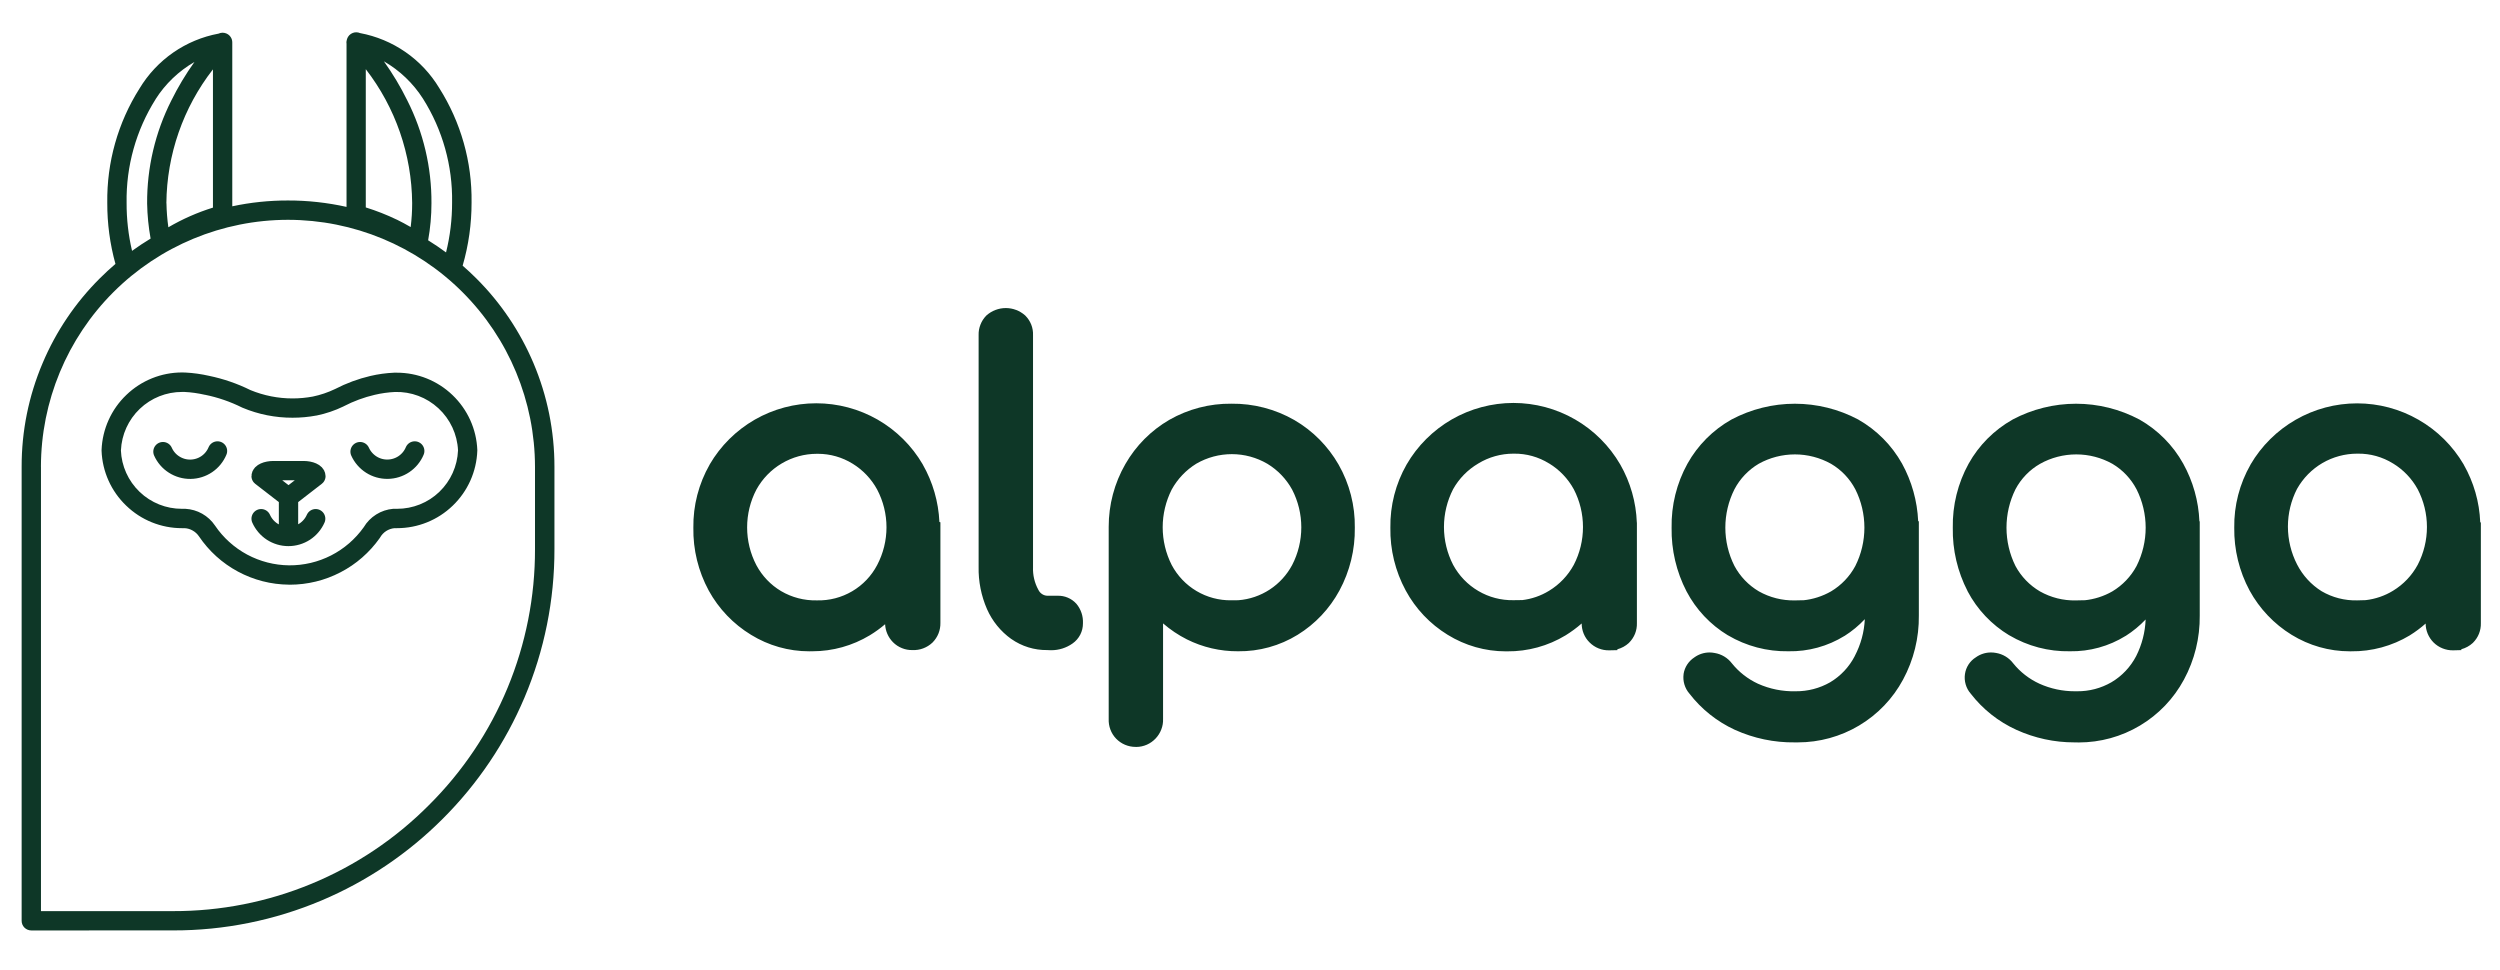 <svg width="67" height="26" viewBox="0 0 67 26" fill="none" xmlns="http://www.w3.org/2000/svg">
<g clip-path="url(#clip0_5214_7587)">
<path d="M30.432 20.017C30.334 20.017 30.238 19.997 30.149 19.959C30.059 19.921 29.979 19.865 29.911 19.795C29.844 19.725 29.792 19.642 29.758 19.551C29.724 19.46 29.709 19.363 29.713 19.266V14.119C29.712 13.529 29.866 12.948 30.16 12.437C30.442 11.945 30.848 11.536 31.339 11.251C31.845 10.962 32.418 10.813 33.001 10.819C33.592 10.812 34.174 10.963 34.688 11.257C35.18 11.543 35.589 11.954 35.873 12.449C36.167 12.964 36.318 13.549 36.309 14.142C36.318 14.729 36.176 15.309 35.897 15.826C35.634 16.313 35.248 16.723 34.776 17.013C34.297 17.308 33.743 17.461 33.18 17.454C32.704 17.457 32.233 17.348 31.808 17.135C31.578 17.019 31.364 16.875 31.17 16.707V19.267C31.174 19.363 31.158 19.459 31.123 19.549C31.089 19.639 31.037 19.721 30.971 19.791C30.904 19.862 30.824 19.919 30.735 19.958C30.645 19.997 30.549 20.018 30.452 20.018L30.432 20.017ZM32.061 12.427C31.785 12.597 31.557 12.837 31.401 13.121C31.243 13.435 31.16 13.781 31.16 14.131C31.16 14.482 31.243 14.828 31.401 15.141C31.555 15.431 31.785 15.673 32.067 15.84C32.349 16.007 32.671 16.093 32.999 16.088L33.189 16.086C33.489 16.063 33.778 15.964 34.03 15.799C34.281 15.635 34.487 15.409 34.629 15.144C34.791 14.832 34.875 14.485 34.875 14.133C34.875 13.781 34.791 13.434 34.629 13.121C34.472 12.836 34.243 12.597 33.965 12.429C33.676 12.26 33.348 12.171 33.014 12.171C32.679 12.171 32.351 12.259 32.061 12.427ZM55.638 19.896H55.596C55.059 19.897 54.528 19.782 54.038 19.559C53.557 19.34 53.136 19.006 52.813 18.587C52.751 18.516 52.706 18.432 52.68 18.342C52.654 18.252 52.647 18.157 52.661 18.064C52.674 17.973 52.707 17.885 52.757 17.808C52.808 17.73 52.874 17.665 52.953 17.616C53.071 17.531 53.213 17.486 53.358 17.486C53.405 17.486 53.451 17.49 53.496 17.499C53.678 17.53 53.841 17.629 53.953 17.776C54.142 18.011 54.383 18.198 54.656 18.323C54.955 18.458 55.279 18.527 55.607 18.526C55.625 18.526 55.642 18.526 55.659 18.526H55.666C55.989 18.529 56.307 18.446 56.587 18.284C56.87 18.117 57.099 17.873 57.25 17.582C57.404 17.277 57.49 16.943 57.503 16.602C57.344 16.77 57.164 16.918 56.969 17.042H56.967C56.52 17.32 56.001 17.463 55.475 17.454C54.904 17.465 54.341 17.317 53.849 17.026H53.847C53.376 16.742 52.99 16.335 52.733 15.848V15.846C52.461 15.32 52.324 14.735 52.335 14.143C52.324 13.544 52.47 12.952 52.759 12.427C53.035 11.932 53.443 11.523 53.937 11.245L53.941 11.242C54.464 10.965 55.047 10.82 55.638 10.82C56.229 10.82 56.811 10.965 57.334 11.242L57.34 11.245C57.83 11.524 58.236 11.932 58.51 12.425C58.773 12.9 58.922 13.429 58.944 13.971L58.953 13.973V16.495C58.96 17.095 58.815 17.687 58.529 18.215C58.255 18.724 57.848 19.149 57.352 19.445C56.855 19.742 56.288 19.898 55.709 19.898L55.638 19.896ZM54.675 12.43C54.394 12.59 54.165 12.828 54.014 13.113C53.856 13.433 53.774 13.784 53.774 14.141C53.774 14.497 53.856 14.849 54.014 15.168C54.166 15.451 54.393 15.686 54.67 15.849C54.964 16.015 55.298 16.099 55.635 16.091L55.862 16.086V16.088C56.125 16.062 56.381 15.981 56.611 15.849C56.885 15.685 57.109 15.45 57.26 15.169C57.42 14.85 57.504 14.498 57.504 14.142C57.504 13.785 57.42 13.433 57.26 13.114C57.112 12.831 56.888 12.593 56.612 12.43C56.317 12.265 55.984 12.178 55.645 12.178C55.305 12.178 54.971 12.264 54.675 12.43ZM48.113 19.896H48.102C47.549 19.903 47.001 19.788 46.497 19.56H46.496C46.016 19.339 45.597 19.005 45.275 18.587C45.214 18.517 45.169 18.434 45.142 18.344C45.115 18.255 45.108 18.161 45.12 18.069V18.062C45.134 17.972 45.167 17.886 45.217 17.809C45.267 17.733 45.332 17.668 45.409 17.618C45.528 17.532 45.67 17.486 45.817 17.486C45.862 17.486 45.908 17.491 45.953 17.5C46.136 17.53 46.301 17.629 46.414 17.777C46.602 18.011 46.842 18.198 47.114 18.324C47.429 18.465 47.772 18.534 48.117 18.526H48.123C48.447 18.529 48.767 18.446 49.048 18.285C49.33 18.117 49.559 17.873 49.709 17.581V17.579C49.869 17.274 49.961 16.938 49.977 16.594C49.816 16.765 49.634 16.916 49.435 17.042H49.433C48.982 17.321 48.461 17.464 47.931 17.454C47.361 17.464 46.799 17.316 46.309 17.026H46.307C45.837 16.742 45.453 16.334 45.198 15.847C44.926 15.321 44.789 14.735 44.799 14.143C44.788 13.544 44.934 12.952 45.224 12.427C45.5 11.932 45.907 11.523 46.401 11.245L46.406 11.242C46.929 10.965 47.511 10.82 48.102 10.82C48.694 10.82 49.276 10.965 49.799 11.242L49.805 11.246C50.295 11.525 50.699 11.933 50.975 12.425C51.235 12.899 51.383 13.427 51.407 13.967L51.425 13.972V16.493C51.433 17.093 51.287 17.685 51.002 18.213C50.728 18.723 50.321 19.148 49.824 19.444C49.328 19.74 48.76 19.896 48.182 19.896H48.113ZM47.134 12.429C46.858 12.592 46.632 12.829 46.483 13.113C46.323 13.432 46.239 13.784 46.239 14.14C46.239 14.497 46.323 14.849 46.483 15.167C46.635 15.45 46.861 15.685 47.137 15.848C47.43 16.013 47.763 16.097 48.099 16.091L48.325 16.086V16.088C48.588 16.062 48.843 15.98 49.072 15.849C49.347 15.685 49.572 15.45 49.723 15.168C49.883 14.849 49.966 14.498 49.966 14.141C49.966 13.784 49.883 13.432 49.723 13.114C49.574 12.829 49.348 12.592 49.072 12.43C48.776 12.265 48.443 12.178 48.104 12.178C47.764 12.178 47.43 12.264 47.134 12.429H47.134ZM21.687 17.455C21.137 17.455 20.597 17.302 20.128 17.013C19.653 16.724 19.262 16.315 18.994 15.827C18.714 15.31 18.572 14.73 18.582 14.142C18.574 13.549 18.725 12.964 19.02 12.449V12.447C19.311 11.948 19.728 11.534 20.229 11.246C20.73 10.959 21.297 10.808 21.875 10.808C22.452 10.808 23.02 10.959 23.521 11.246C24.022 11.534 24.439 11.948 24.73 12.447V12.449C24.999 12.919 25.151 13.447 25.176 13.988L25.203 13.998V16.691C25.205 16.788 25.188 16.885 25.152 16.976C25.116 17.066 25.062 17.148 24.994 17.217L24.988 17.223C24.917 17.29 24.833 17.342 24.742 17.376C24.651 17.411 24.553 17.426 24.455 17.422C24.358 17.424 24.262 17.407 24.172 17.37C24.082 17.334 24 17.28 23.932 17.211C23.804 17.082 23.729 16.91 23.721 16.729C23.593 16.838 23.457 16.937 23.312 17.025C22.848 17.305 22.316 17.454 21.773 17.454L21.687 17.455ZM21.898 16.09C22.228 16.098 22.554 16.013 22.838 15.846C23.123 15.679 23.355 15.435 23.508 15.143C23.672 14.831 23.758 14.484 23.758 14.131C23.758 13.779 23.672 13.432 23.508 13.12C23.353 12.835 23.125 12.595 22.849 12.426C22.57 12.254 22.249 12.162 21.922 12.162H21.892C21.561 12.162 21.236 12.251 20.951 12.42C20.666 12.588 20.432 12.83 20.272 13.12C20.108 13.433 20.023 13.781 20.023 14.134C20.023 14.488 20.108 14.836 20.272 15.149C20.426 15.436 20.654 15.676 20.934 15.842C21.223 16.012 21.553 16.097 21.888 16.09H21.893L21.898 16.09ZM61.416 17.013C60.943 16.722 60.555 16.313 60.289 15.826C60.011 15.309 59.87 14.729 59.878 14.142C59.869 13.549 60.021 12.964 60.316 12.449V12.447C60.608 11.949 61.025 11.536 61.525 11.249C62.026 10.961 62.593 10.81 63.171 10.81C63.748 10.81 64.315 10.961 64.816 11.249C65.317 11.536 65.734 11.949 66.026 12.447V12.449C66.296 12.922 66.449 13.453 66.47 13.997L66.487 14.004V16.697C66.49 16.795 66.473 16.892 66.437 16.983C66.401 17.074 66.346 17.156 66.277 17.225L66.271 17.231C66.184 17.311 66.078 17.369 65.963 17.4V17.423L65.747 17.429C65.649 17.431 65.551 17.413 65.46 17.376C65.369 17.34 65.286 17.285 65.217 17.216C65.084 17.081 65.008 16.9 65.007 16.711C64.876 16.827 64.735 16.933 64.586 17.025L64.584 17.027C64.109 17.313 63.564 17.462 63.01 17.455H62.972C62.422 17.455 61.883 17.301 61.416 17.013ZM61.562 13.099C61.4 13.413 61.316 13.761 61.316 14.114C61.317 14.468 61.401 14.816 61.563 15.13C61.713 15.422 61.939 15.669 62.218 15.844C62.507 16.013 62.837 16.098 63.172 16.09L63.399 16.084C63.659 16.054 63.91 15.969 64.133 15.832C64.412 15.663 64.64 15.423 64.795 15.136C64.957 14.823 65.042 14.476 65.042 14.124C65.042 13.772 64.957 13.425 64.795 13.113C64.639 12.828 64.411 12.589 64.133 12.42H64.132C63.849 12.245 63.524 12.154 63.191 12.158H63.174C62.846 12.158 62.523 12.245 62.24 12.41C61.957 12.576 61.723 12.814 61.562 13.1V13.099ZM38.798 17.013C38.325 16.723 37.937 16.314 37.673 15.825C37.394 15.309 37.252 14.729 37.262 14.142C37.253 13.549 37.403 12.964 37.697 12.449C37.987 11.947 38.405 11.531 38.907 11.241C39.41 10.952 39.98 10.799 40.56 10.799C41.14 10.799 41.71 10.952 42.212 11.241C42.715 11.531 43.132 11.948 43.423 12.449C43.695 12.924 43.847 13.458 43.867 14.005H43.869V16.698C43.872 16.796 43.855 16.893 43.819 16.984C43.782 17.075 43.728 17.157 43.658 17.226L43.653 17.232C43.566 17.312 43.46 17.37 43.345 17.401V17.424L43.129 17.429C43.031 17.431 42.933 17.414 42.842 17.377C42.751 17.341 42.669 17.286 42.599 17.216C42.532 17.15 42.479 17.071 42.443 16.983C42.407 16.896 42.389 16.803 42.389 16.709C42.254 16.827 42.11 16.933 41.958 17.027C41.486 17.313 40.944 17.461 40.392 17.456H40.354C39.804 17.456 39.266 17.302 38.798 17.013ZM40.785 16.084C41.044 16.055 41.293 15.969 41.515 15.833C41.794 15.664 42.023 15.423 42.178 15.137C42.34 14.824 42.424 14.477 42.424 14.125C42.424 13.773 42.34 13.426 42.178 13.113C42.022 12.828 41.794 12.589 41.516 12.42H41.514C41.232 12.245 40.906 12.154 40.574 12.158H40.558C40.227 12.158 39.902 12.249 39.619 12.421L39.616 12.423C39.335 12.588 39.103 12.825 38.944 13.109C38.783 13.423 38.698 13.771 38.698 14.124C38.698 14.477 38.783 14.825 38.944 15.138C39.101 15.429 39.334 15.671 39.619 15.838C39.904 16.006 40.229 16.091 40.559 16.085L40.784 16.082L40.785 16.084ZM28.135 17.425L28.064 17.422C27.72 17.426 27.384 17.322 27.102 17.124H27.101C26.817 16.921 26.593 16.645 26.452 16.325C26.296 15.967 26.219 15.58 26.227 15.189V8.979C26.224 8.884 26.241 8.789 26.276 8.701C26.31 8.612 26.362 8.531 26.428 8.463L26.44 8.451C26.582 8.326 26.766 8.256 26.956 8.256C27.146 8.256 27.329 8.326 27.471 8.451L27.481 8.461C27.549 8.529 27.602 8.611 27.638 8.701C27.673 8.791 27.689 8.887 27.685 8.984V15.203C27.677 15.412 27.726 15.62 27.826 15.803L27.831 15.812C27.853 15.857 27.887 15.895 27.929 15.922C27.971 15.95 28.02 15.965 28.07 15.966H28.341C28.435 15.963 28.529 15.98 28.616 16.017C28.703 16.053 28.78 16.108 28.844 16.178L28.851 16.186C28.971 16.331 29.032 16.516 29.023 16.705C29.024 16.811 28.999 16.915 28.951 17.009C28.902 17.103 28.832 17.184 28.745 17.245C28.578 17.363 28.379 17.426 28.175 17.426L28.135 17.425Z" fill="#0E3727"/>
<path d="M0.839 24.936C0.805 24.936 0.771 24.929 0.739 24.916C0.708 24.903 0.679 24.884 0.655 24.86C0.631 24.836 0.612 24.807 0.599 24.776C0.586 24.744 0.58 24.711 0.58 24.677V12.51C0.578 11.555 0.769 10.61 1.142 9.732C1.5 8.883 2.02 8.113 2.672 7.463C2.808 7.327 2.949 7.197 3.094 7.073C2.946 6.539 2.873 5.988 2.875 5.435C2.86 4.352 3.16 3.287 3.739 2.372C3.969 1.991 4.276 1.663 4.641 1.409C5.006 1.156 5.421 0.982 5.858 0.901C5.889 0.886 5.924 0.878 5.959 0.877C5.994 0.876 6.028 0.882 6.061 0.895C6.109 0.914 6.151 0.947 6.18 0.99C6.21 1.033 6.225 1.084 6.225 1.136V5.529C6.716 5.424 7.216 5.372 7.718 5.373C8.246 5.372 8.772 5.43 9.287 5.545V1.173C9.283 1.15 9.283 1.126 9.287 1.103C9.289 1.083 9.294 1.063 9.301 1.044C9.313 1.007 9.333 0.973 9.36 0.945C9.387 0.917 9.42 0.895 9.456 0.882C9.518 0.859 9.587 0.86 9.647 0.886C10.085 0.968 10.501 1.141 10.867 1.395C11.234 1.649 11.542 1.978 11.772 2.36C12.352 3.276 12.653 4.341 12.638 5.425C12.639 5.998 12.559 6.569 12.399 7.12C12.525 7.229 12.648 7.344 12.767 7.463C13.419 8.113 13.938 8.884 14.297 9.732C14.669 10.61 14.86 11.555 14.859 12.51V14.714C14.862 16.081 14.589 17.434 14.057 18.693C13.544 19.907 12.8 21.011 11.867 21.942C10.936 22.875 9.833 23.619 8.618 24.132C7.36 24.664 6.007 24.938 4.64 24.935L0.839 24.936ZM1.098 12.51V24.418H4.636C5.911 24.421 7.173 24.172 8.351 23.684C9.528 23.197 10.598 22.48 11.496 21.576C12.4 20.678 13.117 19.608 13.604 18.431C14.092 17.253 14.341 15.99 14.338 14.716V12.511C14.336 10.755 13.638 9.072 12.396 7.831C11.155 6.59 9.472 5.892 7.717 5.891C5.962 5.893 4.279 6.591 3.038 7.831C1.797 9.072 1.099 10.755 1.097 12.51H1.098ZM11.954 6.765C12.063 6.327 12.117 5.877 12.116 5.425C12.132 4.443 11.861 3.477 11.337 2.646C11.073 2.232 10.713 1.888 10.288 1.643C10.525 1.975 10.735 2.325 10.915 2.691C11.347 3.545 11.569 4.49 11.563 5.447C11.563 5.78 11.533 6.112 11.474 6.44C11.639 6.542 11.799 6.651 11.954 6.765ZM4.171 2.658C3.647 3.489 3.377 4.454 3.393 5.436C3.391 5.869 3.44 6.301 3.539 6.723C3.7 6.606 3.866 6.497 4.036 6.394C3.98 6.084 3.949 5.77 3.943 5.455C3.937 4.497 4.159 3.551 4.591 2.695C4.77 2.334 4.977 1.988 5.211 1.661C4.789 1.905 4.431 2.247 4.169 2.659L4.171 2.658ZM4.461 5.447C4.465 5.663 4.482 5.878 4.512 6.091C4.889 5.871 5.29 5.694 5.707 5.564V1.859C4.908 2.885 4.47 4.147 4.459 5.448L4.461 5.447ZM9.803 5.559C10.087 5.648 10.365 5.757 10.633 5.886H10.635C10.761 5.948 10.884 6.014 11.006 6.085C11.033 5.873 11.046 5.659 11.046 5.444V5.441C11.035 4.141 10.599 2.882 9.803 1.854V5.559ZM7.743 15.669C7.267 15.665 6.798 15.545 6.378 15.319C5.958 15.094 5.6 14.77 5.333 14.375C5.29 14.311 5.233 14.258 5.166 14.22C5.099 14.181 5.025 14.159 4.948 14.155H4.875C4.317 14.155 3.781 13.938 3.381 13.55C2.978 13.164 2.742 12.636 2.722 12.079C2.722 12.072 2.722 12.065 2.722 12.059C2.744 11.499 2.982 10.97 3.386 10.584C3.788 10.197 4.324 9.981 4.882 9.982C4.91 9.982 4.937 9.982 4.966 9.984H4.969C5.183 9.995 5.394 10.025 5.602 10.072C5.987 10.152 6.36 10.28 6.711 10.454C7.07 10.602 7.454 10.678 7.841 10.678C8.023 10.678 8.205 10.661 8.383 10.628C8.59 10.585 8.79 10.517 8.98 10.426C9.28 10.271 9.597 10.153 9.925 10.076C10.135 10.027 10.349 9.997 10.564 9.988H10.569C10.589 9.988 10.611 9.988 10.632 9.988C11.189 9.987 11.725 10.202 12.127 10.588C12.531 10.974 12.77 11.501 12.792 12.059C12.793 12.065 12.793 12.072 12.792 12.079C12.772 12.637 12.536 13.165 12.134 13.551C11.733 13.939 11.197 14.155 10.639 14.155H10.569C10.49 14.163 10.415 14.19 10.349 14.232C10.283 14.275 10.228 14.333 10.189 14.401C10.185 14.408 10.181 14.414 10.176 14.421C9.904 14.806 9.544 15.121 9.125 15.338C8.706 15.556 8.241 15.669 7.769 15.67L7.743 15.669ZM3.24 12.069C3.257 12.491 3.437 12.89 3.742 13.182C4.047 13.475 4.453 13.637 4.875 13.636H4.968C5.126 13.645 5.28 13.689 5.418 13.767C5.556 13.845 5.674 13.954 5.762 14.085C5.982 14.41 6.278 14.677 6.624 14.863C6.97 15.048 7.355 15.147 7.748 15.151C8.139 15.154 8.525 15.063 8.873 14.886C9.221 14.708 9.521 14.448 9.748 14.13C9.83 13.991 9.945 13.874 10.082 13.788C10.219 13.702 10.375 13.65 10.536 13.636H10.557H10.64C11.062 13.637 11.469 13.475 11.773 13.183C12.078 12.89 12.258 12.492 12.275 12.07C12.255 11.64 12.066 11.235 11.75 10.942C11.434 10.649 11.015 10.492 10.585 10.505C10.402 10.514 10.221 10.539 10.043 10.581C9.755 10.648 9.477 10.751 9.214 10.887L9.208 10.891C8.978 11.002 8.735 11.085 8.485 11.136H8.48C8.269 11.176 8.055 11.195 7.84 11.195C7.381 11.196 6.927 11.106 6.504 10.929C6.498 10.927 6.493 10.925 6.488 10.922C6.173 10.765 5.839 10.65 5.494 10.58H5.489C5.309 10.539 5.127 10.513 4.943 10.504C4.922 10.504 4.902 10.504 4.881 10.504C4.458 10.503 4.052 10.665 3.746 10.957C3.441 11.248 3.26 11.647 3.241 12.069L3.24 12.069Z" fill="#0E3727"/>
<path d="M11.115 12.086C11.055 12.23 10.954 12.352 10.825 12.439C10.696 12.526 10.544 12.573 10.389 12.575C10.233 12.577 10.08 12.534 9.949 12.45C9.818 12.366 9.714 12.246 9.65 12.104M7.732 13.329L6.998 12.761C6.998 12.681 7.146 12.613 7.33 12.613H8.132C8.318 12.613 8.466 12.681 8.466 12.761L7.732 13.329ZM7.732 13.329V14.368M5.829 12.086C5.769 12.23 5.669 12.353 5.54 12.44C5.411 12.527 5.26 12.574 5.104 12.576C4.949 12.578 4.796 12.534 4.665 12.45C4.534 12.367 4.43 12.246 4.367 12.104M8.46 13.901C8.398 14.042 8.295 14.163 8.166 14.248C8.036 14.332 7.884 14.377 7.729 14.377C7.574 14.377 7.423 14.332 7.293 14.248C7.163 14.163 7.061 14.042 6.998 13.901" stroke="#0E3727" stroke-width="0.518" stroke-linecap="round" stroke-linejoin="round"/>
</g>
<defs>
<clipPath id="clip0_5214_7587">
<rect width="66" height="24.269" fill="white" transform="translate(0.579 0.865)"/>
</clipPath>
</defs>
</svg>
